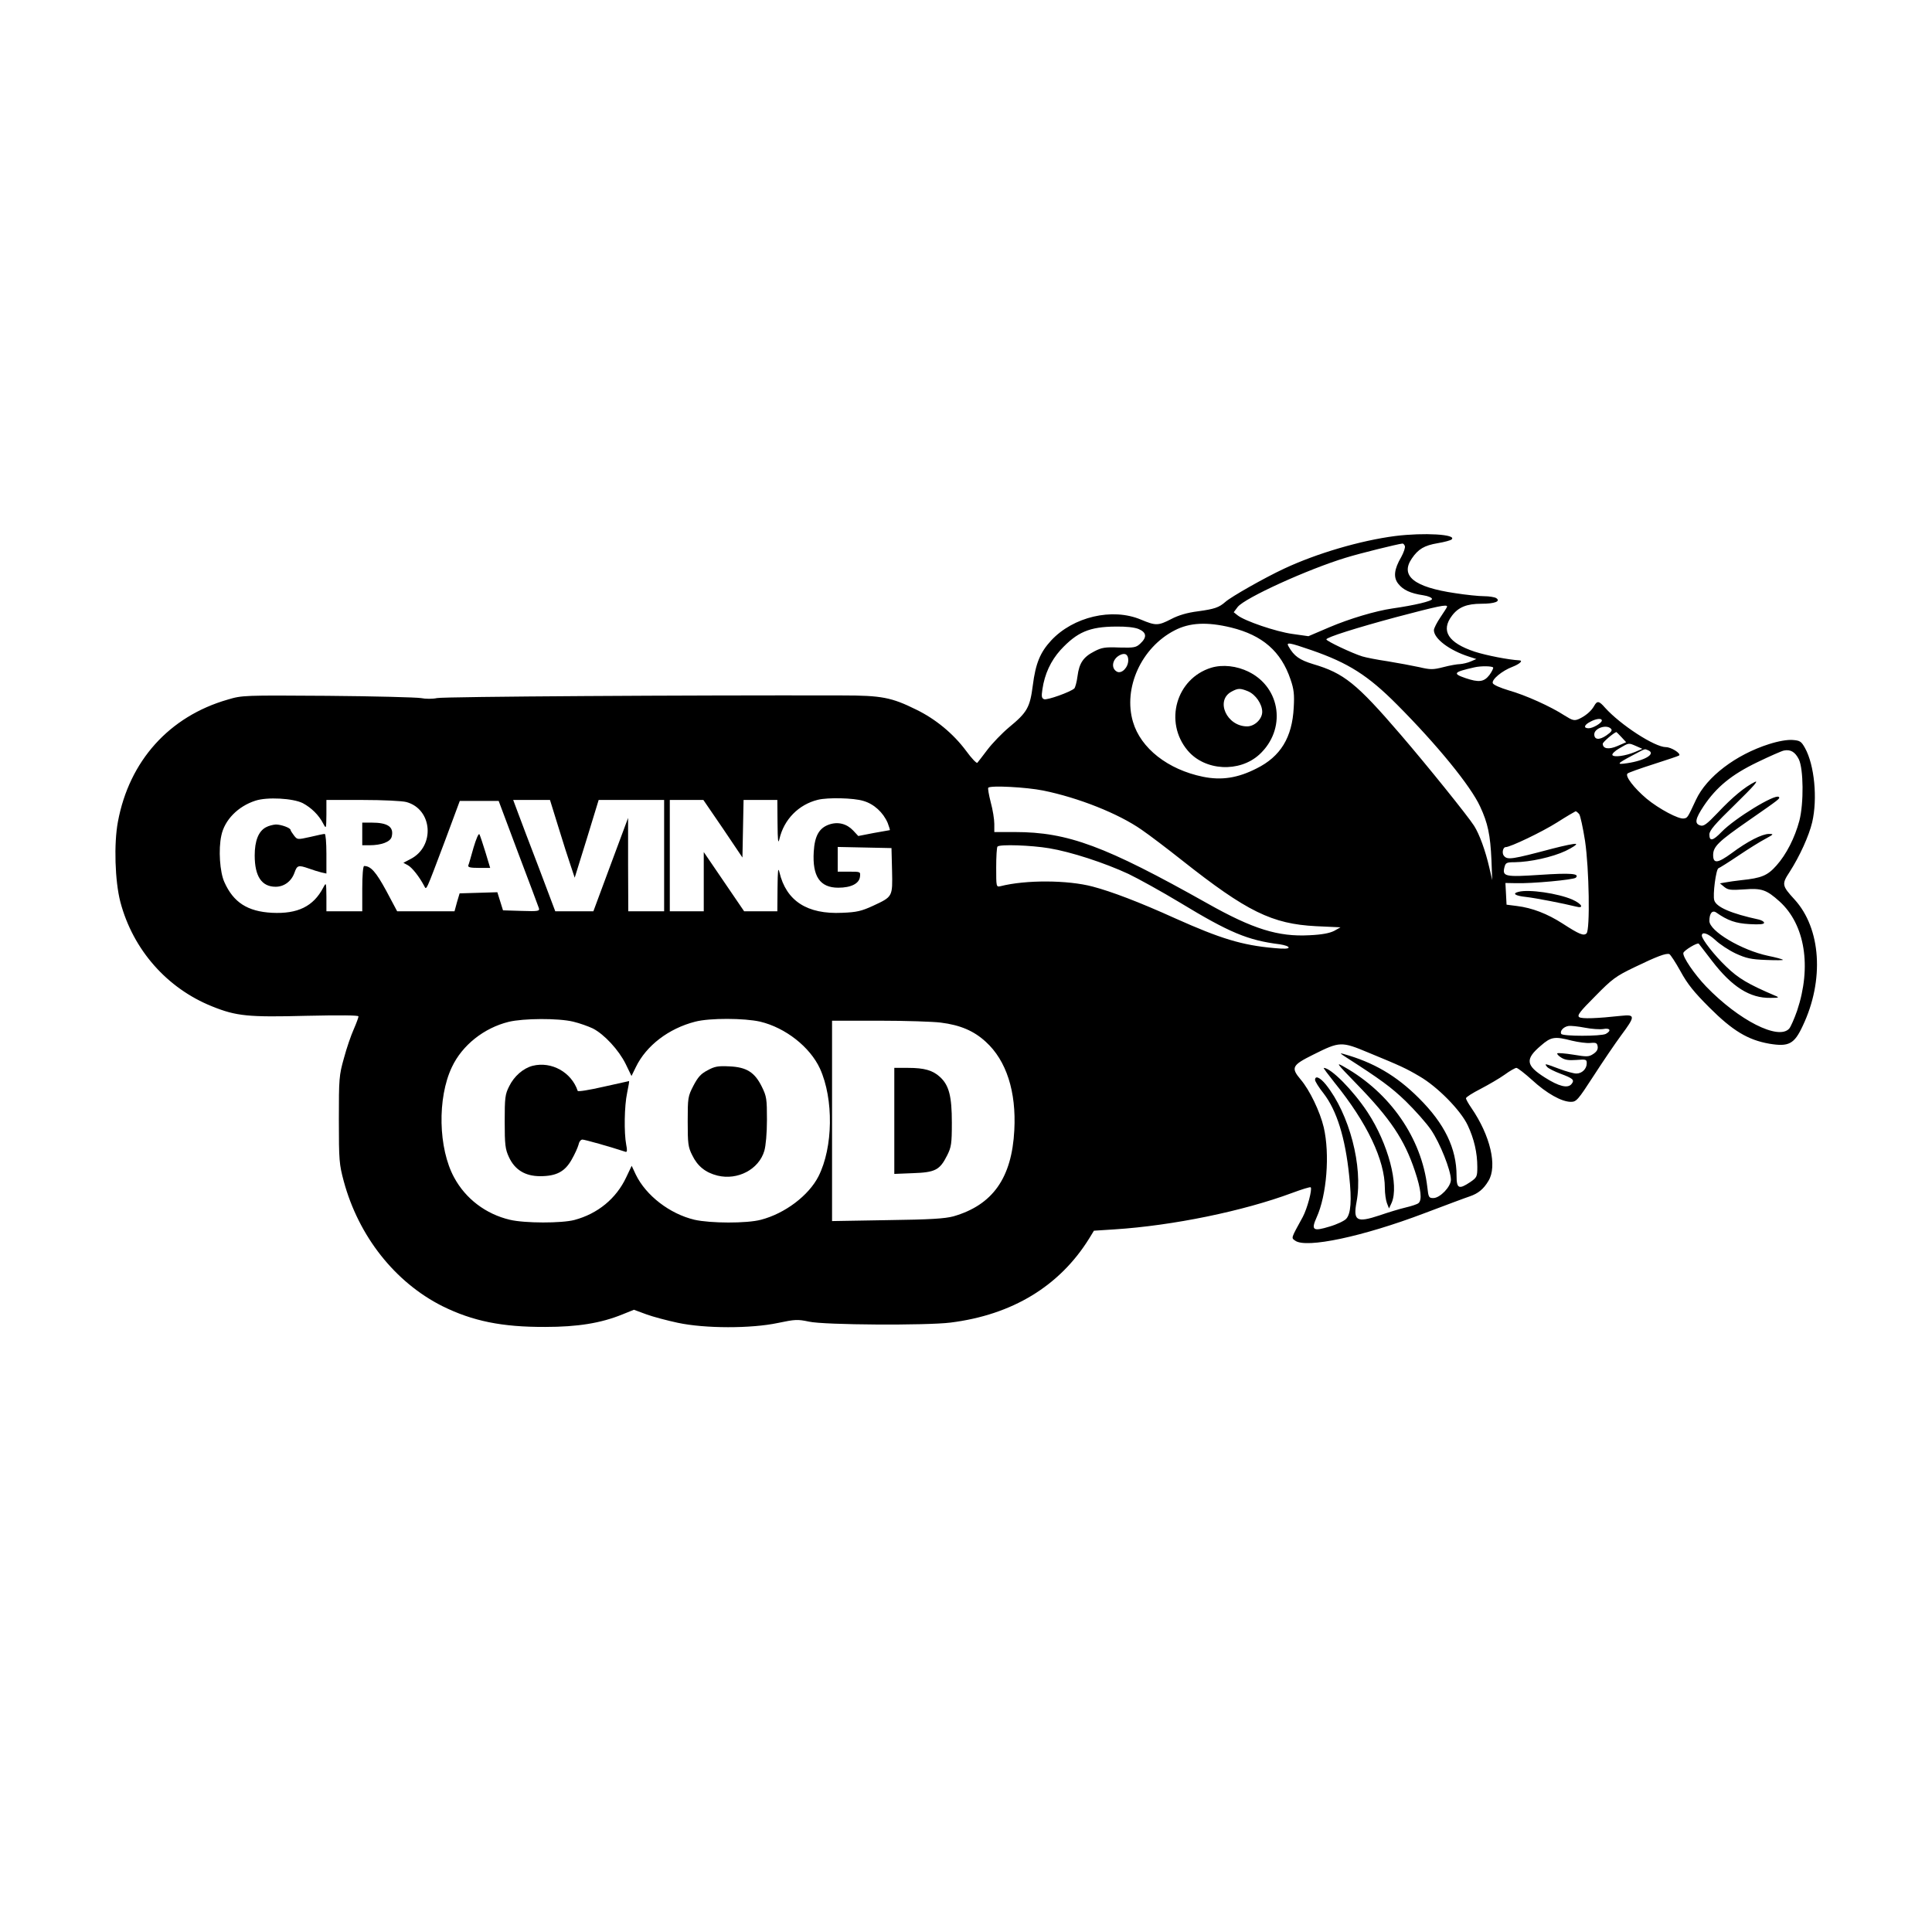 <?xml version="1.0" standalone="no"?>
<!DOCTYPE svg PUBLIC "-//W3C//DTD SVG 20010904//EN"
 "http://www.w3.org/TR/2001/REC-SVG-20010904/DTD/svg10.dtd">
<svg version="1.0" xmlns="http://www.w3.org/2000/svg"
 width="1024pt" height="1024pt" viewBox="0 0 1024 1024"
 preserveAspectRatio="xMidYMid meet">
<g transform="translate(0,1024) scale(0.1,-0.1)"
fill="#000000" stroke="none">
<path d="M7395 7399 c-185 -24 -416 -92 -589 -173 -103 -48 -281 -149 -311
-176 -34 -30 -58 -38 -145 -50 -57 -7 -104 -21 -142 -41 -70 -36 -82 -36 -161
-3 -152 64 -359 15 -476 -111 -58 -63 -82 -121 -97 -238 -15 -117 -30 -143
-126 -222 -37 -31 -88 -84 -114 -118 -26 -34 -50 -66 -54 -70 -4 -4 -31 24
-60 64 -67 90 -161 168 -264 218 -131 65 -185 75 -391 75 -804 2 -2117 -6
-2149 -14 -23 -5 -60 -5 -85 0 -25 4 -248 10 -496 12 -443 3 -451 3 -528 -20
-310 -89 -522 -325 -582 -647 -22 -116 -16 -315 13 -426 67 -253 247 -457 486
-553 129 -52 192 -58 499 -50 183 4 277 3 277 -3 0 -6 -11 -36 -25 -68 -14
-31 -38 -100 -52 -153 -26 -92 -27 -108 -27 -327 0 -217 2 -236 26 -326 79
-292 272 -536 523 -662 160 -79 315 -111 545 -110 171 0 295 20 408 66 l62 25
65 -24 c35 -13 111 -33 167 -45 144 -31 390 -31 531 -1 91 19 104 20 165 7 81
-18 622 -21 750 -5 327 41 578 193 735 446 l25 41 109 7 c310 20 683 97 941
193 51 19 96 33 99 30 9 -10 -18 -112 -42 -157 -64 -117 -62 -110 -40 -126 58
-42 359 22 683 145 114 43 223 84 242 90 44 15 73 38 99 82 48 78 10 240 -90
386 -16 23 -29 46 -29 52 0 6 35 28 78 50 42 22 99 55 127 75 27 20 56 36 62
36 7 0 44 -29 83 -64 77 -71 157 -116 206 -116 29 0 37 9 120 137 49 76 115
173 146 215 76 102 76 112 1 104 -128 -14 -209 -17 -223 -7 -12 9 3 29 85 111
90 92 110 106 205 152 122 59 170 77 188 71 6 -3 33 -44 59 -91 37 -68 71
-110 153 -192 123 -123 204 -172 318 -192 103 -17 132 -2 177 95 115 242 97
516 -44 670 -67 73 -68 81 -26 145 54 84 103 192 120 264 29 125 12 303 -38
393 -20 36 -27 40 -66 43 -28 2 -75 -6 -125 -22 -176 -56 -330 -173 -387 -295
-45 -97 -45 -96 -64 -99 -26 -6 -133 51 -198 105 -66 56 -115 119 -101 133 5
5 67 27 139 50 71 23 132 43 135 46 10 11 -43 44 -70 44 -60 0 -241 118 -323
209 -32 37 -42 38 -58 9 -15 -27 -46 -53 -81 -69 -24 -10 -33 -8 -76 19 -72
47 -207 108 -296 133 -43 13 -81 29 -84 38 -7 19 49 66 105 87 38 15 57 33 36
34 -57 3 -175 26 -237 46 -141 47 -181 111 -120 191 34 45 78 63 156 63 70 0
104 13 78 30 -8 5 -37 10 -64 10 -27 0 -96 7 -153 16 -219 32 -293 92 -230
184 34 50 66 69 137 81 36 6 69 15 74 20 29 27 -147 37 -299 18z m51 -53 c3
-8 -6 -34 -19 -58 -38 -65 -43 -108 -16 -142 26 -33 65 -51 132 -61 27 -4 47
-13 47 -20 0 -11 -91 -33 -210 -50 -89 -13 -227 -54 -335 -100 l-110 -47 -85
12 c-87 12 -254 69 -291 99 l-20 16 21 28 c38 48 372 200 573 261 74 23 273
72 300 75 4 1 10 -5 13 -13z m224 -321 c0 -3 -16 -28 -35 -56 -19 -28 -35 -59
-35 -69 0 -45 82 -107 185 -140 l40 -13 -30 -13 c-16 -7 -42 -13 -57 -14 -14
0 -54 -7 -88 -16 -55 -14 -68 -14 -128 0 -37 8 -112 22 -167 31 -55 8 -116 20
-135 26 -52 16 -190 81 -190 90 0 11 158 61 370 118 220 58 270 69 270 56z
m-1145 -111 c167 -41 265 -127 315 -275 18 -52 21 -80 17 -149 -8 -159 -70
-260 -197 -323 -100 -51 -186 -64 -284 -44 -186 38 -330 151 -371 291 -53 179
44 394 221 485 79 41 171 46 299 15z m-490 -8 c42 -18 45 -43 10 -76 -23 -22
-33 -24 -113 -22 -74 3 -93 0 -131 -20 -59 -30 -81 -62 -90 -132 -4 -31 -12
-60 -17 -65 -21 -19 -144 -63 -160 -57 -13 5 -15 14 -9 53 12 81 44 150 96
208 88 95 153 123 292 124 55 1 100 -4 122 -13z m916 -112 c196 -68 300 -134
454 -289 213 -214 390 -431 440 -540 41 -88 54 -150 60 -284 l4 -106 -15 65
c-21 92 -53 179 -81 223 -33 52 -249 320 -390 484 -233 271 -300 325 -463 373
-72 22 -101 42 -130 93 -15 25 2 22 121 -19z m-971 -53 c0 -39 -35 -74 -60
-61 -33 18 -25 66 14 87 28 15 46 5 46 -26z m1934 -39 c2 -4 -7 -22 -20 -40
-29 -37 -56 -40 -127 -16 -70 24 -63 32 48 57 34 8 94 7 99 -1z m576 -281 c0
-13 -47 -41 -70 -41 -28 0 -25 17 8 34 30 17 62 21 62 7z m48 -43 c9 -9 3 -17
-24 -36 -38 -26 -64 -23 -64 6 0 32 64 54 88 30z m56 -45 l25 -27 -46 -20
c-46 -20 -78 -15 -78 12 0 9 58 58 72 62 1 0 13 -12 27 -27z m77 -47 l34 -15
-40 -17 c-51 -21 -111 -29 -119 -16 -3 6 13 22 36 35 53 31 49 30 89 13z m63
-22 c46 -18 -14 -55 -109 -69 -60 -9 -56 -3 27 41 74 39 63 35 82 28z m800
-48 c25 -51 27 -233 3 -326 -24 -90 -69 -179 -122 -238 -47 -53 -79 -66 -185
-77 -30 -3 -68 -9 -85 -12 l-29 -5 23 -19 c20 -16 34 -18 105 -13 93 7 118 -1
188 -64 135 -122 171 -346 93 -579 -15 -43 -34 -86 -42 -95 -57 -63 -267 44
-440 223 -63 66 -125 157 -121 178 3 14 77 58 82 49 1 -2 33 -42 70 -91 106
-138 201 -198 310 -196 45 0 48 2 26 11 -145 62 -196 92 -261 155 -63 60 -129
145 -129 164 0 23 33 12 71 -23 24 -23 73 -55 109 -72 55 -25 80 -31 160 -34
52 -2 93 -2 90 1 -3 3 -39 13 -79 21 -141 30 -311 131 -311 185 0 41 16 59 37
44 60 -42 102 -57 176 -61 52 -3 77 -1 77 7 0 6 -12 13 -27 17 -148 32 -226
66 -237 102 -9 27 9 165 22 170 6 2 54 32 106 67 52 35 116 75 143 89 44 24
46 26 19 26 -37 0 -115 -40 -198 -102 -74 -54 -98 -57 -98 -10 0 45 28 72 188
183 167 116 168 117 160 125 -19 18 -233 -113 -303 -185 -46 -48 -65 -52 -65
-14 0 21 28 54 138 161 96 94 127 129 102 117 -52 -26 -117 -79 -196 -163 -58
-61 -75 -73 -92 -67 -32 9 -27 35 18 103 68 101 147 166 284 232 66 32 130 60
141 62 35 7 59 -7 79 -46z m-4005 -166 c187 -38 399 -122 522 -208 41 -28 137
-101 214 -162 344 -272 477 -337 710 -349 l130 -6 -34 -19 c-24 -12 -64 -20
-131 -23 -165 -9 -300 33 -541 169 -541 304 -739 378 -1020 378 l-109 0 0 43
c0 24 -8 75 -19 115 -10 39 -16 74 -13 77 13 13 201 3 291 -15z m-3924 -67
c45 -24 85 -63 108 -108 16 -30 16 -29 17 48 l0 77 193 0 c107 0 209 -5 231
-11 139 -38 153 -235 22 -302 l-38 -20 24 -13 c22 -12 60 -60 86 -109 13 -24
6 -38 111 240 l78 210 103 0 103 0 103 -275 c57 -151 107 -283 110 -293 5 -16
-2 -18 -92 -15 l-98 3 -15 48 -15 48 -100 -3 -100 -3 -14 -47 -13 -48 -152 0
-152 0 -58 109 c-55 101 -82 131 -117 131 -6 0 -10 -51 -10 -120 l0 -120 -95
0 -95 0 0 78 c-1 76 -1 77 -17 47 -52 -99 -135 -140 -272 -133 -129 7 -204 55
-252 163 -24 53 -32 173 -16 246 17 83 88 155 180 185 63 21 201 13 252 -13z
m2971 12 c56 -16 105 -61 129 -117 8 -21 13 -38 11 -38 -2 0 -41 -7 -85 -15
l-82 -16 -27 29 c-34 36 -80 48 -127 32 -53 -18 -77 -60 -82 -144 -8 -131 33
-191 130 -191 68 0 111 22 115 58 3 27 3 27 -57 27 l-61 0 0 65 0 66 143 -3
142 -3 3 -119 c3 -140 4 -138 -101 -187 -61 -28 -86 -34 -163 -37 -186 -9
-297 63 -333 215 -7 29 -9 10 -10 -84 l-1 -123 -88 0 -88 0 -107 157 -107 157
0 -157 0 -157 -90 0 -90 0 0 295 0 295 89 0 89 0 104 -152 103 -153 3 153 3
152 89 0 90 0 1 -122 c1 -95 3 -114 10 -85 24 104 102 183 204 208 53 13 190
10 241 -6z m-1617 -137 c24 -79 54 -172 66 -207 l21 -63 64 206 63 206 174 0
173 0 0 -295 0 -295 -95 0 -95 0 -1 248 0 247 -92 -247 -92 -248 -101 0 -101
0 -86 228 c-48 125 -98 257 -112 295 l-25 67 98 0 97 0 44 -142z m5411 67 c6
-8 20 -72 31 -142 22 -148 27 -471 8 -490 -15 -15 -39 -5 -127 52 -81 52 -161
83 -242 93 l-55 7 -3 58 -3 57 53 -1 c86 -3 309 18 320 29 22 22 -26 26 -191
15 -183 -12 -200 -9 -187 41 6 23 11 26 54 26 82 1 200 27 270 60 37 18 61 34
55 37 -7 3 -63 -9 -125 -25 -215 -57 -238 -61 -257 -38 -12 14 -5 46 9 46 25
0 194 81 273 131 50 32 95 58 98 59 4 0 12 -7 19 -15z m-2809 -181 c115 -19
293 -77 420 -136 52 -25 175 -93 273 -152 262 -159 360 -200 529 -221 26 -4
47 -11 47 -17 0 -7 -25 -8 -77 -3 -170 15 -284 50 -523 157 -192 87 -340 143
-439 169 -132 35 -355 36 -488 2 -23 -5 -23 -4 -23 99 0 58 3 108 7 111 12 13
179 7 274 -9z m-2523 -919 c34 -8 81 -25 104 -36 61 -31 138 -115 174 -188
l31 -64 23 47 c55 114 174 205 315 241 77 20 260 19 344 0 134 -32 264 -134
317 -249 73 -161 70 -417 -8 -571 -52 -102 -178 -197 -305 -230 -75 -20 -268
-19 -352 0 -131 31 -257 128 -311 239 l-22 47 -29 -61 c-53 -113 -151 -193
-274 -226 -67 -18 -264 -18 -343 1 -127 30 -234 111 -295 224 -84 154 -90 421
-12 585 55 117 171 208 301 240 79 19 263 20 342 1z m1948 -5 c104 -13 176
-44 239 -102 109 -99 162 -264 151 -468 -13 -254 -115 -397 -323 -457 -46 -12
-120 -17 -350 -20 l-293 -5 0 531 0 531 253 0 c138 0 284 -5 323 -10z m3512
-34 c36 7 44 -9 13 -26 -26 -13 -228 -13 -236 0 -9 15 12 38 38 42 12 2 51 -2
87 -9 36 -7 80 -10 98 -7z m-166 -62 c34 -8 77 -14 97 -12 31 3 36 0 39 -19 2
-15 -5 -27 -23 -39 -24 -16 -34 -16 -106 -4 -44 7 -82 10 -85 7 -3 -3 6 -13
20 -22 20 -13 40 -16 81 -13 52 4 55 3 55 -18 0 -29 -25 -54 -55 -54 -14 0
-54 11 -91 25 -78 29 -80 30 -64 10 7 -8 39 -24 71 -36 67 -25 76 -33 58 -55
-20 -24 -67 -12 -141 35 -101 64 -106 97 -21 169 54 47 73 50 165 26z m-1077
-64 c170 -70 198 -83 269 -125 95 -55 218 -180 255 -259 34 -72 51 -146 51
-221 0 -51 -2 -56 -37 -80 -61 -41 -73 -35 -73 33 0 145 -63 276 -200 412
-119 119 -241 190 -400 234 -20 6 -18 3 10 -15 187 -120 243 -161 320 -235 49
-48 110 -116 135 -153 47 -69 105 -214 105 -264 0 -37 -58 -97 -93 -97 -24 0
-26 4 -32 58 -30 259 -197 500 -440 637 -47 27 -44 22 66 -91 179 -184 253
-295 308 -460 33 -98 39 -155 19 -171 -7 -6 -38 -16 -68 -23 -30 -7 -93 -26
-139 -42 -121 -40 -140 -29 -121 72 35 187 -38 466 -163 622 -31 38 -57 49
-57 24 0 -7 20 -40 45 -71 70 -91 115 -234 136 -438 14 -129 9 -200 -16 -227
-10 -11 -50 -30 -88 -41 -88 -27 -99 -19 -69 48 54 118 71 336 38 478 -20 84
-75 198 -122 253 -53 63 -47 76 66 132 142 71 149 71 295 10z"/>
<path d="M6420 6701 c-186 -57 -252 -288 -125 -439 91 -108 274 -118 380 -21
143 132 115 353 -56 438 -64 32 -139 40 -199 22z m195 -125 c40 -17 75 -68 75
-109 0 -38 -40 -77 -80 -77 -108 0 -170 137 -83 184 35 19 46 19 88 2z"/>
<path d="M1920 5820 l0 -60 38 0 c64 0 111 18 118 45 13 52 -20 75 -107 75
l-49 0 0 -60z"/>
<path d="M1409 5855 c-39 -21 -59 -72 -59 -149 0 -111 37 -166 111 -166 45 0
84 29 100 75 14 39 20 41 75 22 22 -8 51 -17 67 -21 l27 -6 0 105 c0 59 -4
105 -9 105 -6 0 -40 -7 -77 -16 -68 -15 -68 -15 -86 8 -10 13 -18 26 -18 29 0
11 -50 29 -78 29 -15 -1 -39 -7 -53 -15z"/>
<path d="M2510 5748 c-13 -46 -25 -89 -28 -95 -3 -10 12 -13 56 -13 l60 0 -25
83 c-14 45 -28 88 -32 95 -4 7 -17 -23 -31 -70z"/>
<path d="M8048 5513 c-35 -9 -17 -21 40 -27 53 -6 201 -35 265 -51 45 -12 32
14 -19 37 -76 33 -231 56 -286 41z"/>
<path d="M2823 4591 c-50 -13 -98 -55 -124 -108 -22 -43 -24 -61 -24 -188 0
-122 3 -146 22 -187 31 -68 86 -102 166 -102 86 0 131 24 167 88 16 28 32 63
36 78 3 16 12 28 21 28 12 0 144 -37 229 -65 8 -2 9 9 3 38 -12 64 -10 205 5
275 7 34 12 62 10 62 -1 0 -62 -14 -135 -30 -74 -17 -135 -27 -137 -22 -33 99
-139 158 -239 133z"/>
<path d="M3750 4567 c-35 -18 -51 -36 -75 -82 -29 -56 -30 -64 -30 -189 0
-117 2 -136 24 -179 28 -58 70 -92 134 -108 107 -26 219 33 248 131 8 27 14
94 14 165 0 111 -2 124 -27 175 -38 77 -81 104 -172 108 -60 3 -78 0 -116 -21z"/>
<path d="M4740 4299 l0 -281 99 4 c117 4 142 16 181 94 22 44 25 61 25 174 0
140 -15 198 -63 242 -38 35 -83 48 -168 48 l-74 0 0 -281z"/>
<path d="M7074 4501 c172 -212 266 -410 266 -558 0 -28 5 -64 11 -80 l11 -28
14 30 c40 92 -18 313 -127 479 -77 117 -195 236 -233 236 -3 0 23 -35 58 -79z"/>
</g>
</svg>
